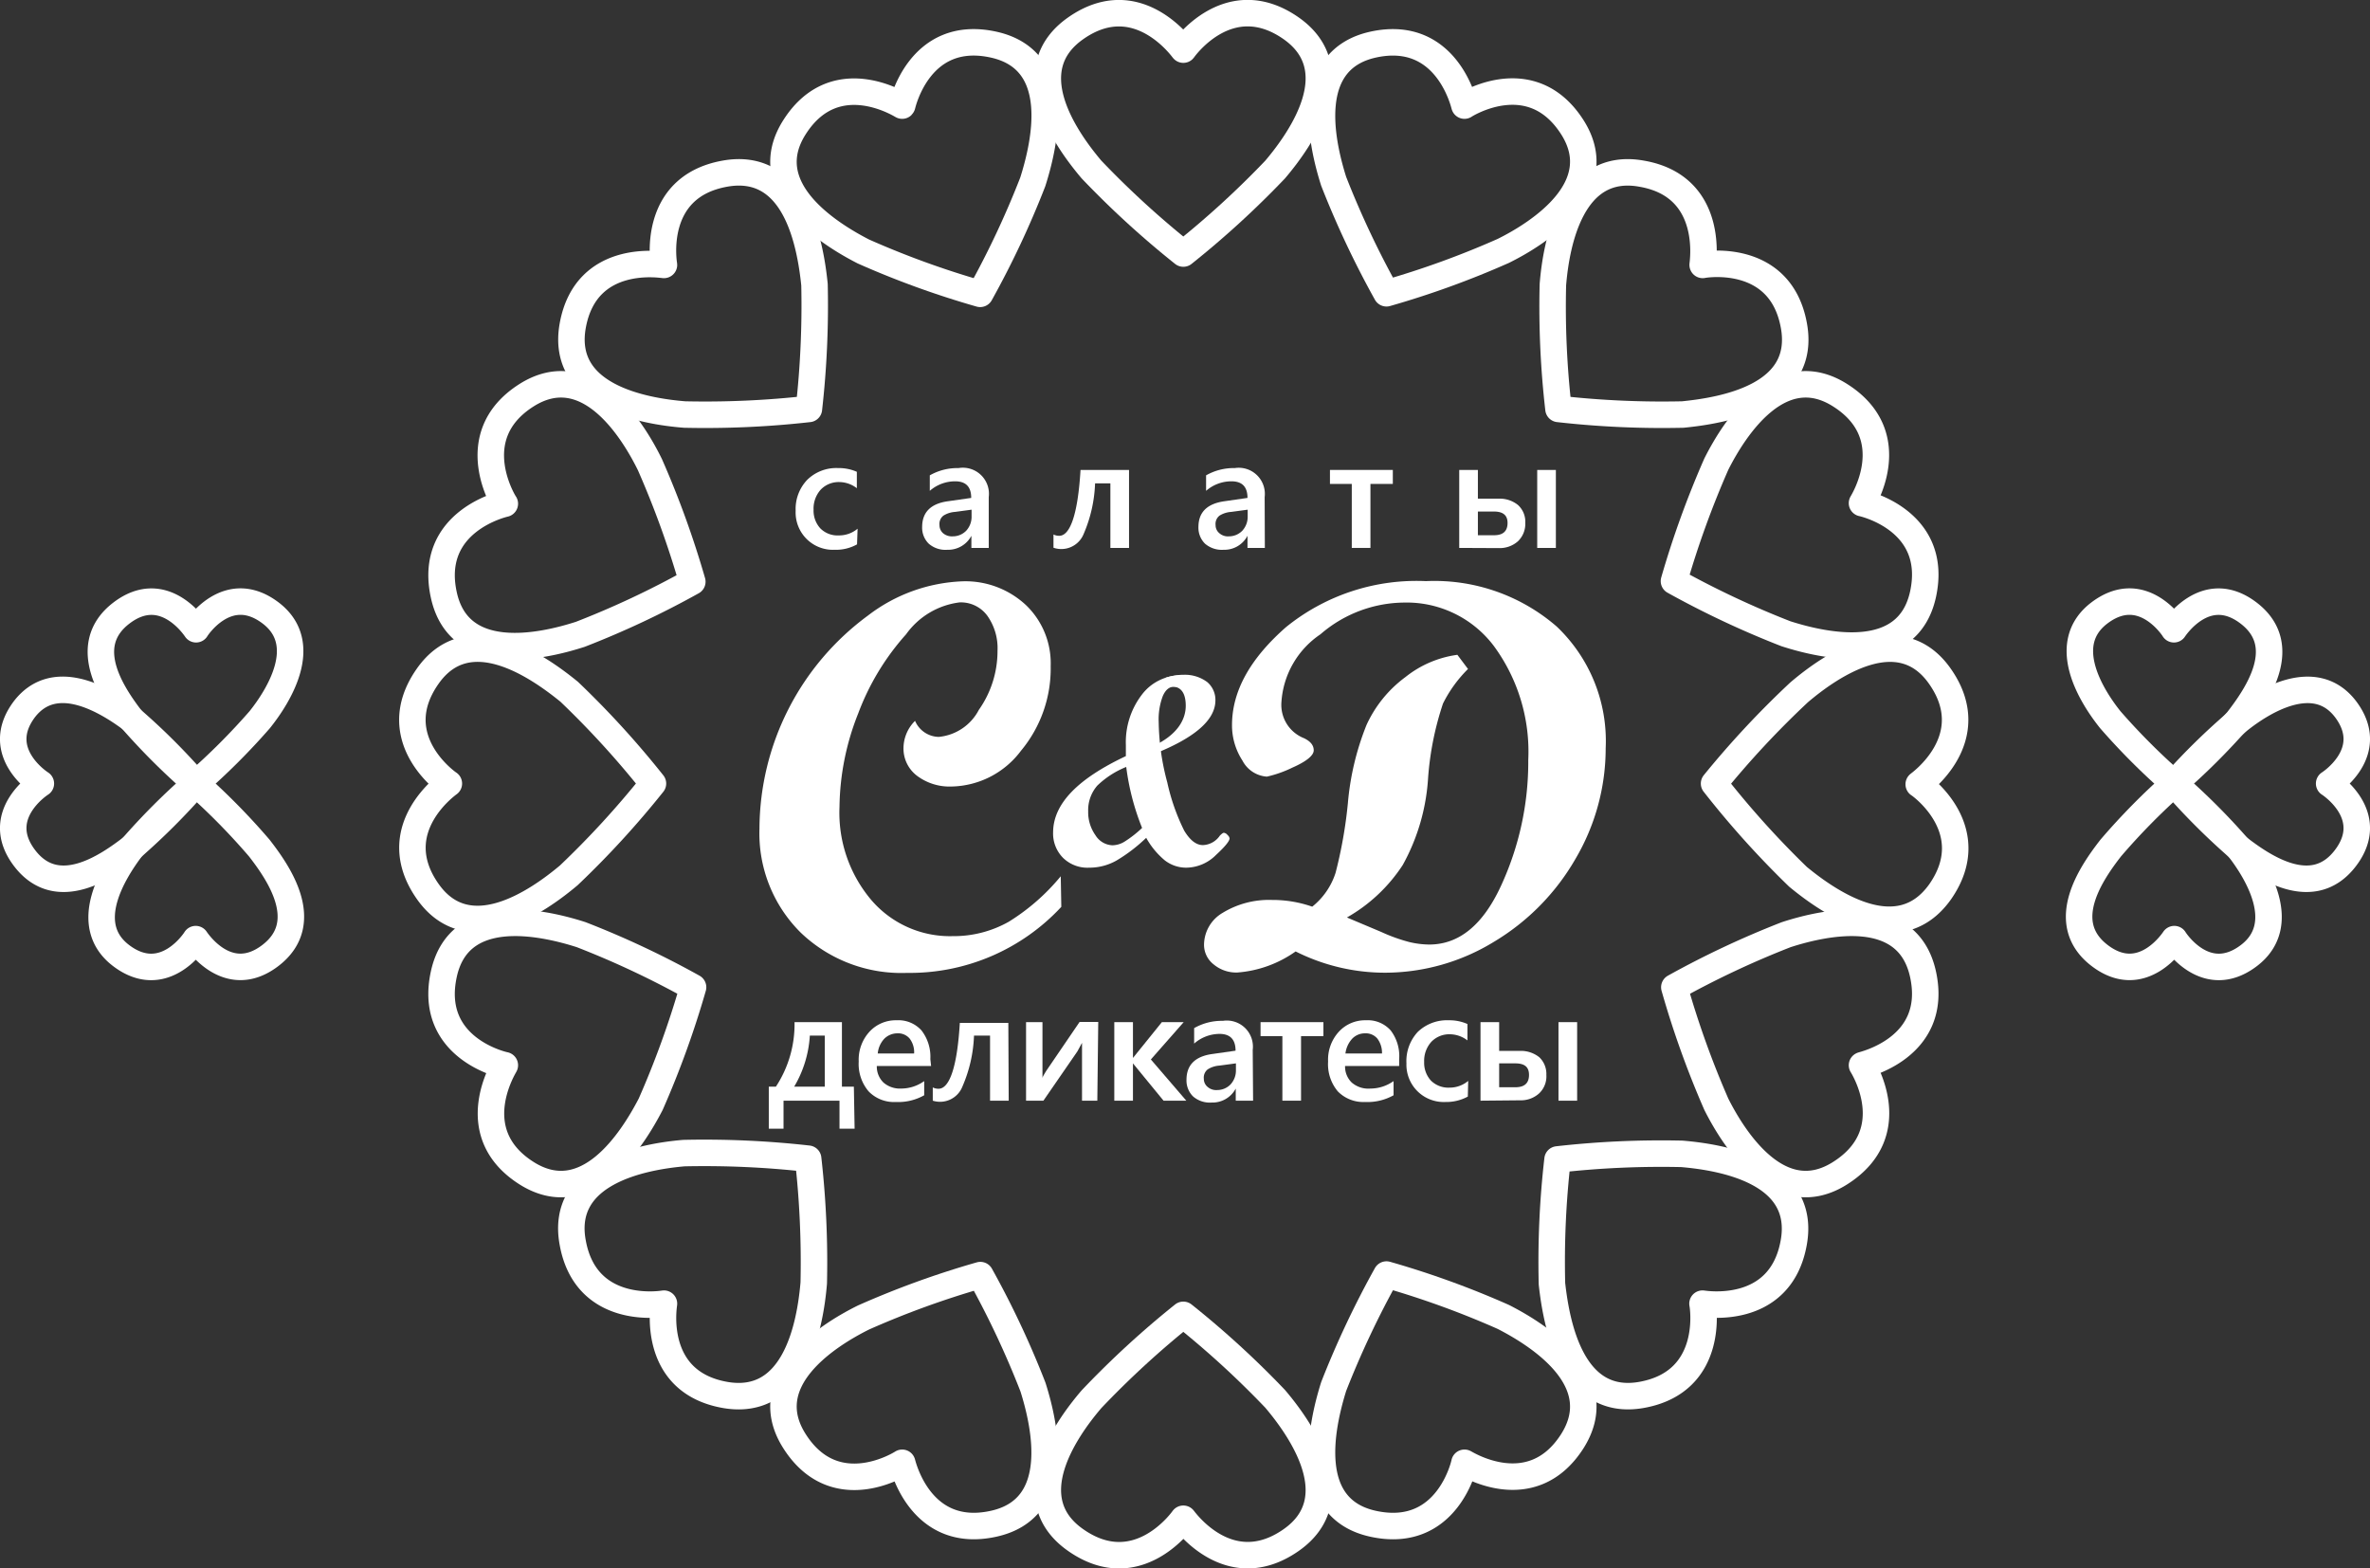 <?xml version="1.0" encoding="UTF-8"?> <svg xmlns="http://www.w3.org/2000/svg" viewBox="0 0 127.04 84.07"><rect x="0" y="0" width="127.04" height="84.07" fill="#333333" stroke="none"/> <defs> <style>.cls-1{fill:none;stroke:#fff;stroke-linecap:round;stroke-linejoin:round;stroke-width:1.42px;}.cls-2{fill:#fff;}</style> </defs> <g id="Слой_2" data-name="Слой 2"> <g id="Layer_1" data-name="Layer 1"> <path class="cls-1" d="M69.2,1.51c-3.35-2.33-5.76,1.14-5.77,1.15S61-.82,57.67,1.51c-3.14,2.19-.61,5.87.84,7.58a49.11,49.11,0,0,0,4.92,4.5h0a49.11,49.11,0,0,0,4.92-4.5C69.8,7.38,72.33,3.7,69.2,1.51Z"></path> <path class="cls-1" d="M57.67,82.56c3.34,2.33,5.75-1.14,5.76-1.15s2.42,3.48,5.77,1.15c3.13-2.18.6-5.87-.85-7.58a49.11,49.11,0,0,0-4.92-4.5h0A49.11,49.11,0,0,0,58.51,75C57.06,76.69,54.53,80.38,57.67,82.56Z"></path> <path class="cls-1" d="M104,47.8c2.33-3.35-1.13-5.76-1.15-5.76s3.48-2.42,1.15-5.77c-2.18-3.14-5.87-.6-7.57.85A49.11,49.11,0,0,0,91.88,42h0A49.11,49.11,0,0,0,96.38,47C98.08,48.4,101.77,50.94,104,47.8Z"></path> <path class="cls-1" d="M22.91,36.27C20.58,39.62,24.05,42,24.06,42s-3.48,2.41-1.15,5.76c2.18,3.14,5.87.6,7.58-.84A48.59,48.59,0,0,0,35,42h0a48.59,48.59,0,0,0-4.49-4.92C28.78,35.67,25.09,33.13,22.91,36.27Z"></path> <path class="cls-1" d="M96.16,17.46c-.72-4-4.87-3.27-4.89-3.26S92,10,88,9.31c-3.76-.68-4.58,3.72-4.76,5.95a47.84,47.84,0,0,0,.3,6.66h0a49.53,49.53,0,0,0,6.66.3C92.44,22,96.84,21.22,96.16,17.46Z"></path> <path class="cls-1" d="M30.7,66.61c.72,4,4.88,3.27,4.89,3.27s-.75,4.17,3.26,4.89c3.77.67,4.58-3.73,4.77-6a49.64,49.64,0,0,0-.3-6.66h0a49.64,49.64,0,0,0-6.66-.3C34.43,62,30,62.85,30.7,66.61Z"></path> <path class="cls-1" d="M88,74.77c4-.72,3.27-4.88,3.26-4.89s4.17.75,4.89-3.27c.68-3.76-3.72-4.57-6-4.76a49.53,49.53,0,0,0-6.66.3h0a47.94,47.94,0,0,0-.3,6.66C83.43,71,84.25,75.44,88,74.77Z"></path> <path class="cls-1" d="M38.85,9.31c-4,.72-3.26,4.87-3.26,4.89s-4.17-.75-4.89,3.26c-.67,3.76,3.73,4.58,6,4.76a49.64,49.64,0,0,0,6.66-.3h0a49.53,49.53,0,0,0,.3-6.66C43.43,13,42.62,8.63,38.85,9.31Z"></path> <path class="cls-1" d="M53.25,2.39c-4-.87-4.88,3.26-4.89,3.27S44.8,3.37,42.6,6.8c-2.07,3.22,1.69,5.66,3.68,6.68a47.85,47.85,0,0,0,6.26,2.27h0a48.42,48.42,0,0,0,2.82-6C56.05,7.58,57,3.21,53.25,2.39Z"></path> <path class="cls-1" d="M73.61,81.68c4,.87,4.89-3.25,4.89-3.27s3.56,2.29,5.77-1.14c2.06-3.22-1.69-5.66-3.69-6.68a47.85,47.85,0,0,0-6.26-2.27h0a49.52,49.52,0,0,0-2.83,6C70.81,76.49,69.88,80.87,73.61,81.68Z"></path> <path class="cls-1" d="M103.08,31.86c.87-4-3.26-4.89-3.27-4.89s2.29-3.57-1.15-5.77C95.45,19.14,93,22.89,92,24.88a50,50,0,0,0-2.27,6.27h0a48.8,48.8,0,0,0,6,2.82C97.88,34.66,102.26,35.59,103.08,31.86Z"></path> <path class="cls-1" d="M23.79,52.22c-.87,4,3.25,4.88,3.27,4.88s-2.29,3.57,1.14,5.77c3.22,2.06,5.65-1.69,6.68-3.68a49.41,49.41,0,0,0,2.27-6.27h0a48.07,48.07,0,0,0-6-2.82C29,49.41,24.6,48.48,23.79,52.22Z"></path> <path class="cls-1" d="M84.27,6.8c-2.21-3.43-5.76-1.15-5.77-1.14s-.9-4.14-4.89-3.27c-3.73.82-2.8,5.19-2.12,7.33a49.52,49.52,0,0,0,2.83,6h0a47.85,47.85,0,0,0,6.26-2.27C82.58,12.46,86.33,10,84.27,6.8Z"></path> <path class="cls-1" d="M42.6,77.27c2.2,3.43,5.75,1.15,5.76,1.14s.91,4.14,4.89,3.27c3.73-.81,2.8-5.19,2.12-7.33a48.42,48.42,0,0,0-2.82-6h0a47.85,47.85,0,0,0-6.26,2.27C44.29,71.61,40.53,74.05,42.6,77.27Z"></path> <path class="cls-1" d="M98.66,62.87c3.44-2.2,1.16-5.75,1.15-5.77s4.14-.9,3.27-4.88c-.82-3.74-5.2-2.81-7.33-2.12a48.8,48.8,0,0,0-6,2.82h0A49.41,49.41,0,0,0,92,59.19C93,61.18,95.45,64.93,98.66,62.87Z"></path> <path class="cls-1" d="M28.2,21.2C24.77,23.4,27.05,27,27.06,27s-4.14.9-3.27,4.89c.81,3.73,5.19,2.8,7.32,2.11a48.07,48.07,0,0,0,6-2.82h0a50,50,0,0,0-2.27-6.27C33.85,22.89,31.42,19.14,28.2,21.2Z"></path> <path class="cls-1" d="M1.32,38c-1.77,2.33.87,4,.87,4s-2.64,1.68-.87,4,4.46.42,5.76-.58A35.63,35.63,0,0,0,10.5,42h0a34.47,34.47,0,0,0-3.42-3.42C5.78,37.61,3,35.85,1.32,38Z"></path> <path class="cls-1" d="M14.51,32.86c-2.33-1.77-4,.86-4,.87s-1.68-2.64-4-.87-.41,4.46.59,5.76A35.63,35.63,0,0,0,10.5,42h0a35.63,35.63,0,0,0,3.42-3.42C14.93,37.32,16.69,34.52,14.51,32.86Z"></path> <path class="cls-1" d="M6.49,51.22c2.33,1.77,4-.87,4-.88s1.68,2.65,4,.88.41-4.47-.59-5.76A35.63,35.63,0,0,0,10.5,42h0a35.63,35.63,0,0,0-3.42,3.42C6.07,46.75,4.31,49.56,6.49,51.22Z"></path> <path class="cls-1" d="M125.72,38c1.77,2.33-.87,4-.87,4s2.64,1.68.87,4-4.46.42-5.76-.58A35.63,35.63,0,0,1,116.54,42h0A34.47,34.47,0,0,1,120,38.62C121.26,37.61,124.06,35.85,125.72,38Z"></path> <path class="cls-1" d="M112.53,32.86c2.33-1.77,4,.86,4,.87s1.68-2.64,4-.87.41,4.46-.59,5.76A35.63,35.63,0,0,1,116.54,42h0a35.63,35.63,0,0,1-3.42-3.42C112.11,37.32,110.35,34.52,112.53,32.86Z"></path> <path class="cls-1" d="M120.55,51.22c-2.33,1.77-4-.87-4-.88s-1.68,2.65-4,.88-.41-4.47.59-5.76A35.63,35.63,0,0,1,116.54,42h0A35.63,35.63,0,0,1,120,45.46C121,46.75,122.73,49.56,120.55,51.22Z"></path> <path class="cls-2" d="M56.89,48.61a11.08,11.08,0,0,1-8.27,3.54A7.8,7.8,0,0,1,42.93,50a7.48,7.48,0,0,1-2.22-5.59A14.24,14.24,0,0,1,46.52,33a8.86,8.86,0,0,1,5.09-1.84A4.75,4.75,0,0,1,55,32.44a4.32,4.32,0,0,1,1.32,3.27,6.88,6.88,0,0,1-1.59,4.53A4.76,4.76,0,0,1,51,42.16a2.9,2.9,0,0,1-1.85-.58,1.83,1.83,0,0,1-.72-1.49,2.08,2.08,0,0,1,.62-1.45,1.41,1.41,0,0,0,1.27.86,2.71,2.71,0,0,0,2.15-1.45,5.47,5.47,0,0,0,1-3.16A3,3,0,0,0,52.92,33a1.76,1.76,0,0,0-1.48-.71A4.15,4.15,0,0,0,48.57,34,13.34,13.34,0,0,0,46,38.25a13.91,13.91,0,0,0-1,5,7.24,7.24,0,0,0,1.71,5,5.55,5.55,0,0,0,4.36,1.93,6,6,0,0,0,3-.77,11.31,11.31,0,0,0,2.79-2.44Z"></path> <path class="cls-2" d="M72.2,49.18l1.85.78a9.06,9.06,0,0,0,1.47.53,4.72,4.72,0,0,0,1.09.14q2.4,0,3.85-3.15a15.83,15.83,0,0,0,1.46-6.74,9.56,9.56,0,0,0-1.85-6.12,5.85,5.85,0,0,0-4.82-2.32A6.93,6.93,0,0,0,70.78,34a4.75,4.75,0,0,0-2.09,3.62,1.92,1.92,0,0,0,1.21,1.95c.35.17.52.38.52.65s-.38.59-1.13.92a6.27,6.27,0,0,1-1.38.49,1.6,1.6,0,0,1-1.31-.86,3.46,3.46,0,0,1-.56-1.9c0-1.85,1-3.59,2.89-5.25a11.11,11.11,0,0,1,7.51-2.47,10,10,0,0,1,7,2.43,8.46,8.46,0,0,1,2.63,6.53,11.69,11.69,0,0,1-1.62,5.93,12.37,12.37,0,0,1-4.38,4.45,11.21,11.21,0,0,1-5.84,1.65A10.66,10.66,0,0,1,69.45,51a6.2,6.2,0,0,1-3.13,1.13,1.89,1.89,0,0,1-1.27-.44,1.33,1.33,0,0,1-.51-1.05,2,2,0,0,1,1-1.71,4.77,4.77,0,0,1,2.65-.69,6.43,6.43,0,0,1,2.15.36,3.81,3.81,0,0,0,1.25-1.81,24.09,24.09,0,0,0,.66-3.73,14.55,14.55,0,0,1,1-4.2,6.59,6.59,0,0,1,2.09-2.57,5.67,5.67,0,0,1,2.78-1.19l.57.76a7,7,0,0,0-1.34,1.85,16.26,16.26,0,0,0-.8,4,11,11,0,0,1-1.36,4.66A8.71,8.71,0,0,1,72.2,49.18Z"></path> <path class="cls-2" d="M60.35,40.53v-.6a4.18,4.18,0,0,1,.84-2.67,2.61,2.61,0,0,1,2.1-1.06,2.18,2.18,0,0,1,1.19.31.89.89,0,0,1,.5.72c0,.16-.16.36-.47.59a1.65,1.65,0,0,1-.57.35q-.22,0-.27-.42a1.44,1.44,0,0,0-.23-.68.56.56,0,0,0-.5-.26c-.26,0-.46.16-.61.5a3.53,3.53,0,0,0-.22,1.4,13.05,13.05,0,0,0,.46,3.23,11.13,11.13,0,0,0,.91,2.59c.31.51.64.77,1,.77a1.15,1.15,0,0,0,.91-.51q.15-.15.21-.15a.29.29,0,0,1,.2.12.3.3,0,0,1,.11.18c0,.14-.24.44-.73.89a2.28,2.28,0,0,1-1.58.68,1.87,1.87,0,0,1-1.16-.39,4.24,4.24,0,0,1-1-1.21,8.66,8.66,0,0,1-1.58,1.21,2.94,2.94,0,0,1-1.47.39A1.87,1.87,0,0,1,57,46a1.85,1.85,0,0,1-.55-1.39C56.46,43.09,57.76,41.75,60.35,40.53Zm.87,3.85a13.11,13.11,0,0,1-.85-3.27,4.83,4.83,0,0,0-1.55,1,2,2,0,0,0-.49,1.38,2.13,2.13,0,0,0,.39,1.28,1.12,1.12,0,0,0,.91.54,1.27,1.27,0,0,0,.64-.19A6.06,6.06,0,0,0,61.22,44.38Z"></path> <path class="cls-2" d="M64.71,36.56a2,2,0,0,0-1.25-.39,3,3,0,0,0-1,.17,2.66,2.66,0,0,1,.1.49c.79-.16,1,.39,1,1s-.31,1.54-1.87,2.22l.06.41c2.26-.88,3.4-1.85,3.4-2.92A1.25,1.25,0,0,0,64.71,36.56Z"></path> <path class="cls-2" d="M45.81,60.5H45V59H42V60.5h-.79V58.25h.38a6.1,6.1,0,0,0,1-3.46h2.54v3.46h.64Zm-1.6-2.25V55.51h-.8a6.07,6.07,0,0,1-.84,2.74Z"></path> <path class="cls-2" d="M49.91,57.14H47a1.19,1.19,0,0,0,.36.89,1.34,1.34,0,0,0,.94.32,2.13,2.13,0,0,0,1.24-.4v.76a2.83,2.83,0,0,1-1.52.36,1.89,1.89,0,0,1-1.46-.57,2.27,2.27,0,0,1-.53-1.6,2.22,2.22,0,0,1,.58-1.6,1.91,1.91,0,0,1,1.45-.61,1.66,1.66,0,0,1,1.34.55,2.31,2.31,0,0,1,.47,1.53ZM49,56.47a1.21,1.21,0,0,0-.24-.8.81.81,0,0,0-.66-.28,1,1,0,0,0-.7.29,1.34,1.34,0,0,0-.35.79Z"></path> <path class="cls-2" d="M54.07,59h-1V55.51h-.86a7.5,7.5,0,0,1-.62,2.73A1.29,1.29,0,0,1,50,59v-.71a.67.67,0,0,0,.31.07c.59,0,1-1.18,1.14-3.53h2.6Z"></path> <path class="cls-2" d="M58.82,59H58V55.9l-.25.46L55.93,59H55V54.79h.88v3c0-.08.1-.2.19-.37l1.8-2.64h1Z"></path> <path class="cls-2" d="M63.59,59H62.37l-1.64-2h0v2h-1V54.79h1v1.92h0l1.55-1.92h1.17l-1.76,2Z"></path> <path class="cls-2" d="M67.17,59h-.93v-.65h0a1.41,1.41,0,0,1-1.29.75,1.37,1.37,0,0,1-1-.33,1.2,1.2,0,0,1-.35-.89c0-.79.46-1.25,1.37-1.38l1.26-.18c0-.6-.29-.9-.86-.9a2.07,2.07,0,0,0-1.36.52v-.83a3,3,0,0,1,1.54-.39,1.4,1.4,0,0,1,1.6,1.56Zm-.92-2-.89.12a1.33,1.33,0,0,0-.62.2.56.56,0,0,0-.21.51.55.55,0,0,0,.2.43.69.69,0,0,0,.51.17,1,1,0,0,0,.72-.3,1.1,1.1,0,0,0,.29-.77Z"></path> <path class="cls-2" d="M70.94,55.54h-1.2V59h-1V55.54H67.57v-.75h3.37Z"></path> <path class="cls-2" d="M75,57.14H72.1a1.19,1.19,0,0,0,.36.89,1.36,1.36,0,0,0,1,.32,2.15,2.15,0,0,0,1.24-.4v.76a2.86,2.86,0,0,1-1.53.36,1.91,1.91,0,0,1-1.46-.57,2.27,2.27,0,0,1-.52-1.6,2.22,2.22,0,0,1,.58-1.6,1.91,1.91,0,0,1,1.45-.61,1.64,1.64,0,0,1,1.33.55A2.26,2.26,0,0,1,75,56.77Zm-.92-.67a1.27,1.27,0,0,0-.25-.8.81.81,0,0,0-.66-.28.94.94,0,0,0-.69.29,1.42,1.42,0,0,0-.36.79Z"></path> <path class="cls-2" d="M78.68,58.78a2.42,2.42,0,0,1-1.2.29A2,2,0,0,1,75.39,57,2.3,2.3,0,0,1,76,55.31a2.26,2.26,0,0,1,1.66-.62,2.38,2.38,0,0,1,1,.2v.88a1.56,1.56,0,0,0-.94-.33,1.33,1.33,0,0,0-1,.41,1.52,1.52,0,0,0-.38,1.07,1.41,1.41,0,0,0,.36,1,1.32,1.32,0,0,0,1,.38,1.54,1.54,0,0,0,1-.36Z"></path> <path class="cls-2" d="M79.36,59V54.79h1v1.54h1.15a1.58,1.58,0,0,1,1,.34,1.23,1.23,0,0,1,.38.95,1.25,1.25,0,0,1-.4,1,1.45,1.45,0,0,1-1,.36Zm1-2v1.28h.87c.49,0,.73-.22.73-.66s-.25-.62-.74-.62Zm4.18,2h-1V54.79h1Z"></path> <path class="cls-2" d="M45.94,29.18a2.32,2.32,0,0,1-1.2.29,2,2,0,0,1-2.09-2.09,2.26,2.26,0,0,1,.62-1.66,2.22,2.22,0,0,1,1.66-.63,2.38,2.38,0,0,1,1,.2v.88a1.56,1.56,0,0,0-.94-.33,1.33,1.33,0,0,0-1,.41,1.52,1.52,0,0,0-.38,1.07,1.41,1.41,0,0,0,.36,1,1.3,1.3,0,0,0,1,.38,1.54,1.54,0,0,0,1-.36Z"></path> <path class="cls-2" d="M53,29.37h-.93v-.65h0a1.41,1.41,0,0,1-1.29.75,1.36,1.36,0,0,1-1-.33,1.2,1.2,0,0,1-.35-.89c0-.79.46-1.25,1.37-1.38l1.26-.18c0-.6-.29-.89-.86-.89a2.06,2.06,0,0,0-1.36.51v-.83a3,3,0,0,1,1.54-.39A1.4,1.4,0,0,1,53,26.65Zm-.92-2.05-.89.12a1.33,1.33,0,0,0-.62.2.56.56,0,0,0-.21.51.57.57,0,0,0,.19.43.73.73,0,0,0,.52.17,1,1,0,0,0,.72-.3,1.1,1.1,0,0,0,.29-.77Z"></path> <path class="cls-2" d="M60.52,29.37h-1V25.91H58.7a7.5,7.5,0,0,1-.62,2.73,1.29,1.29,0,0,1-1.61.72v-.71a.67.67,0,0,0,.31.07c.59,0,1-1.18,1.14-3.53h2.6Z"></path> <path class="cls-2" d="M67.8,29.37h-.93v-.65h0a1.4,1.4,0,0,1-1.28.75,1.38,1.38,0,0,1-1-.33,1.2,1.2,0,0,1-.35-.89q0-1.18,1.38-1.38l1.25-.18c0-.6-.29-.89-.86-.89a2.06,2.06,0,0,0-1.36.51v-.83a3,3,0,0,1,1.54-.39,1.4,1.4,0,0,1,1.6,1.56Zm-.92-2.05-.89.12a1.33,1.33,0,0,0-.62.2.56.56,0,0,0-.21.51.55.55,0,0,0,.2.43.69.69,0,0,0,.51.17,1,1,0,0,0,.72-.3,1.1,1.1,0,0,0,.29-.77Z"></path> <path class="cls-2" d="M74.66,25.94h-1.2v3.43h-1V25.94H71.29v-.75h3.37Z"></path> <path class="cls-2" d="M78.22,29.37V25.19h1v1.54h1.15a1.55,1.55,0,0,1,1,.34,1.21,1.21,0,0,1,.39.95,1.29,1.29,0,0,1-.4,1,1.47,1.47,0,0,1-1,.36Zm1-1.95v1.27h.87q.72,0,.72-.66c0-.41-.24-.61-.73-.61Zm4.18,1.95h-1V25.19h1Z"></path> </g> </g> </svg> 